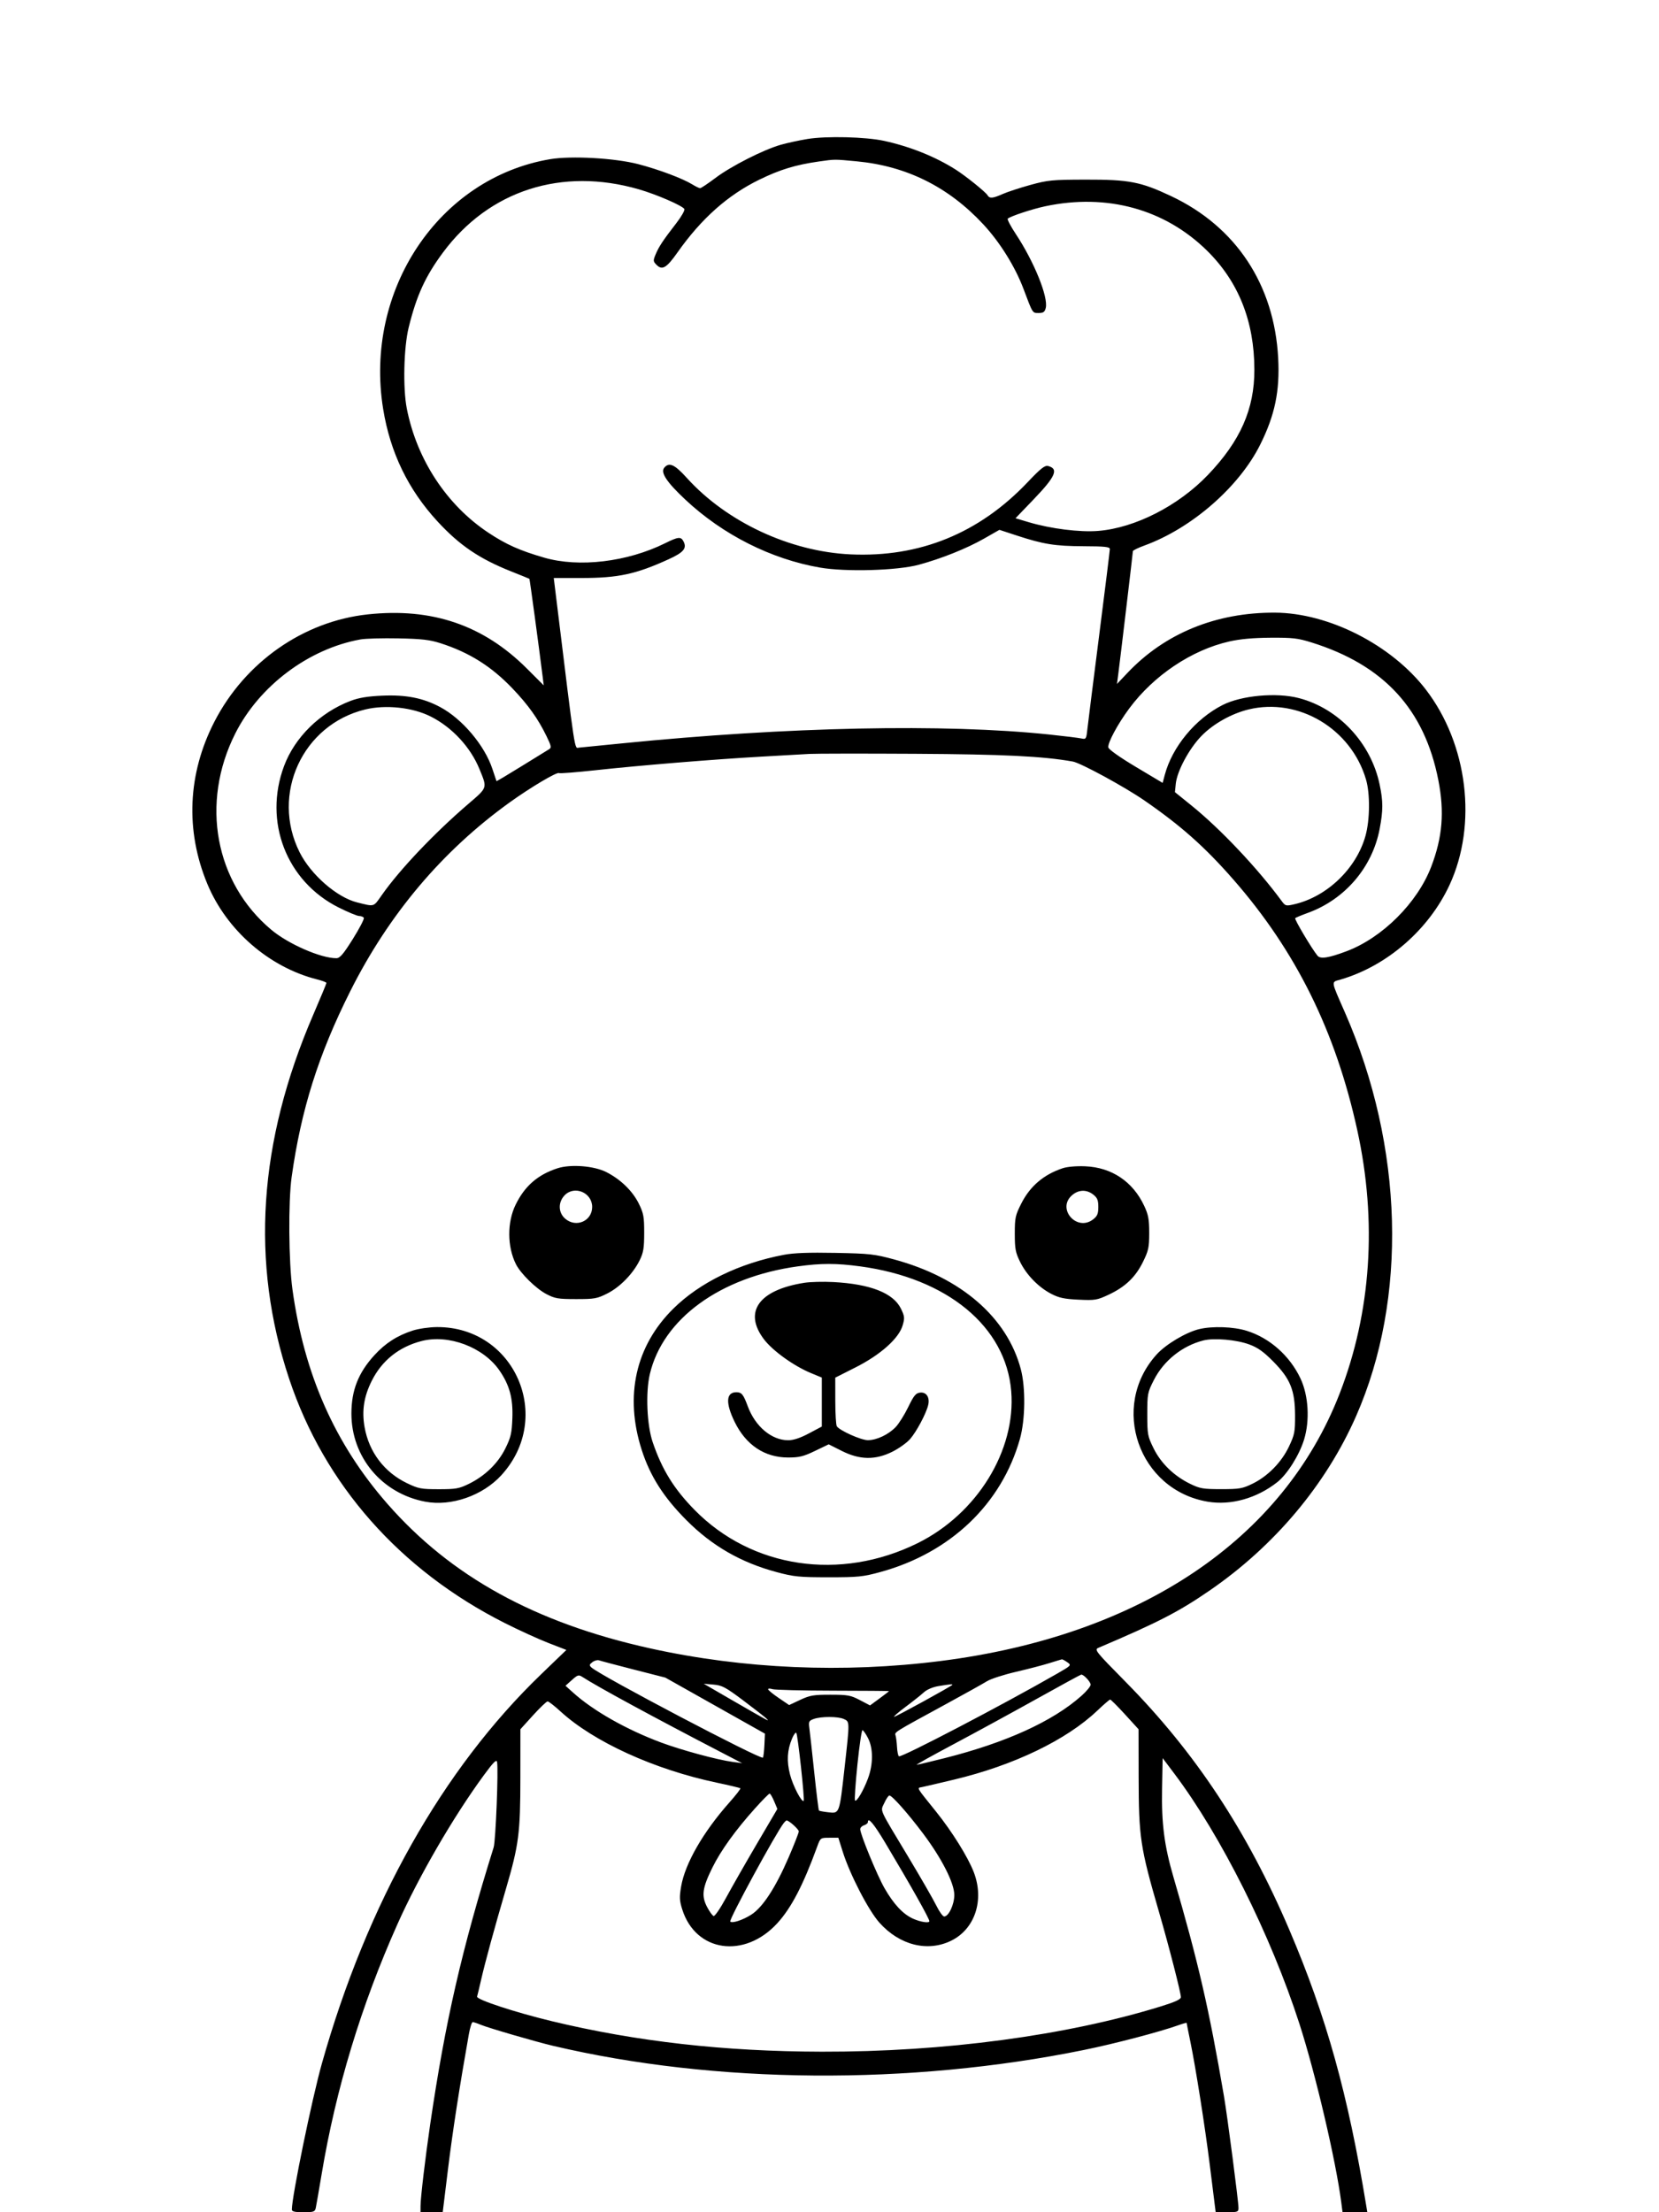 <svg xmlns="http://www.w3.org/2000/svg" width="864" height="1152" viewBox="0 0 864 1152" version="1.1">
	<path d="M 420.500 72.381 C 416.100 73.106, 409.800 74.475, 406.500 75.425 C 397.550 77.999, 380.742 86.541, 372.651 92.628 C 368.723 95.582, 365.111 98, 364.623 98 C 364.135 98, 362.327 97.129, 360.604 96.064 C 355.559 92.946, 343.123 88.276, 332.430 85.485 C 320.288 82.315, 297.479 81.034, 286.453 82.902 C 228.534 92.720, 189.513 151.120, 199.544 212.973 C 203.219 235.634, 212.562 254.951, 227.880 271.560 C 239.338 283.982, 249.663 290.983, 266.251 297.576 C 271.338 299.598, 275.597 301.329, 275.715 301.424 C 275.897 301.570, 280.747 337.394, 282.589 352.202 L 283.175 356.904 274.337 348.083 C 251.680 325.469, 224.826 316.345, 191.500 319.942 C 157.991 323.558, 127.632 344.801, 111.672 375.798 C 97.711 402.916, 96.429 432.551, 108.014 460.380 C 118.057 484.503, 140.270 503.779, 165.250 510.046 C 167.862 510.701, 170 511.522, 170 511.869 C 170 512.216, 166.895 519.700, 163.100 528.500 C 134.548 594.708, 130.408 657.384, 150.585 718 C 168.911 773.055, 208.265 817.632, 262.870 845.187 C 270.243 848.907, 280.482 853.581, 285.622 855.573 L 294.969 859.195 281.832 871.847 C 230.526 921.263, 191.159 991.132, 167.650 1074.500 C 162.491 1092.793, 152 1143.795, 152 1150.579 C 152 1151.649, 153.480 1152, 157.981 1152 C 163.371 1152, 164.011 1151.778, 164.455 1149.750 C 164.726 1148.513, 166.098 1140.610, 167.505 1132.189 C 174.923 1087.760, 188.128 1044.215, 206.985 1002 C 218.083 977.155, 236.026 946.215, 251.912 924.529 C 256.938 917.669, 258.573 916.022, 258.864 917.529 C 259.630 921.504, 258.153 958.608, 257.094 962 C 240.483 1015.189, 231.906 1052.609, 224.045 1106.177 C 221.516 1123.410, 219.021 1144.502, 219.009 1148.750 L 219 1152 224.783 1152 L 230.565 1152 233.354 1129.250 C 235.725 1109.902, 239.330 1086.604, 244.186 1059.250 C 244.796 1055.813, 245.694 1053, 246.180 1053 C 246.666 1053, 248.555 1053.623, 250.376 1054.384 C 254.372 1056.053, 278.941 1063.212, 288 1065.346 C 372.411 1085.232, 473.666 1086.017, 564.602 1067.490 C 580.525 1064.246, 603.889 1058.120, 613.750 1054.604 C 616.087 1053.771, 618 1053.244, 618 1053.434 C 618 1053.624, 618.883 1058.069, 619.961 1063.312 C 622.715 1076.696, 627.568 1107.480, 630.001 1127 C 631.132 1136.075, 632.297 1145.412, 632.590 1147.750 L 633.123 1152 639.061 1152 C 644.574 1152, 645 1151.837, 645 1149.723 C 645 1146.405, 639.228 1102.050, 637.423 1091.500 C 629.618 1045.877, 624.068 1021.810, 611.124 977.454 C 606.346 961.085, 604.866 949.601, 605.203 931.514 L 605.500 915.529 611.545 923.554 C 635.979 955.991, 661.828 1007.685, 676.773 1054 C 685.071 1079.714, 695.723 1125.166, 698.510 1146.750 L 699.188 1152 705.639 1152 L 712.091 1152 711.558 1148.750 C 702.027 1090.546, 690.775 1050.158, 671.508 1005 C 649.548 953.528, 622.582 912.690, 586.191 875.794 C 570.374 859.758, 569.809 859.047, 572.107 858.068 C 603.286 844.789, 613.832 839.354, 630 828.235 C 663.793 804.993, 690.562 773.114, 706.255 737.422 C 733.165 676.216, 731.015 597.092, 700.550 527.500 C 692.925 510.082, 693.128 511.573, 698.180 510.092 C 722.390 502.996, 744.107 484.143, 754.911 460.844 C 769.516 429.345, 764.425 387.493, 742.526 359.034 C 724.651 335.804, 691.974 319.165, 663.974 319.035 C 633.317 318.893, 606.662 329.796, 587.109 350.476 L 581.719 356.178 582.352 351.339 C 583.401 343.321, 590 287.824, 590 287.018 C 590 286.605, 592.726 285.274, 596.058 284.059 C 620.656 275.090, 645.335 253.570, 656.332 231.500 C 663.972 216.167, 666.580 203.602, 665.671 186.500 C 663.638 148.216, 643.685 118.038, 609.876 102.109 C 594.052 94.654, 588.039 93.493, 565.500 93.540 C 547.977 93.576, 545.732 93.791, 536.619 96.301 C 531.185 97.798, 524.715 99.917, 522.242 101.011 C 516.964 103.346, 515.387 103.477, 514.300 101.674 C 513.243 99.922, 502.874 91.578, 497.645 88.272 C 487.009 81.548, 474.015 76.334, 460.500 73.369 C 450.878 71.257, 430.392 70.752, 420.500 72.381 M 426.500 84.097 C 414.338 85.826, 406.236 88.295, 395.459 93.557 C 379.037 101.577, 365.245 113.844, 352.804 131.500 C 347.144 139.532, 344.882 140.882, 341.967 137.967 C 340.119 136.119, 340.084 135.734, 341.464 132.433 C 343.150 128.397, 345.301 125.155, 352.219 116.220 C 354.893 112.766, 356.775 109.445, 356.402 108.841 C 355.292 107.046, 341.938 101.263, 332.761 98.604 C 292.559 86.954, 254.710 99.142, 230.724 131.460 C 221.535 143.843, 216.948 153.858, 212.844 170.500 C 210.265 180.956, 209.774 202.124, 211.864 212.767 C 217.082 239.346, 232.672 263.045, 254.411 277.445 C 263.648 283.564, 270.695 286.708, 283.457 290.405 C 301.546 295.646, 326.669 292.647, 346.353 282.899 C 353.199 279.508, 354.584 279.354, 355.913 281.838 C 357.869 285.492, 356.101 287.641, 348.164 291.258 C 331.161 299.006, 321.974 300.984, 302.949 300.993 L 288.398 301 289.592 310.750 C 299.880 394.707, 299.095 389.543, 301.537 389.325 C 302.616 389.229, 312.725 388.226, 324 387.097 C 410.302 378.455, 491.924 376.769, 546.500 382.502 C 554.200 383.310, 561.672 384.225, 563.105 384.534 C 565.605 385.073, 565.734 384.881, 566.288 379.798 C 566.606 376.884, 569.371 354.886, 572.433 330.914 C 575.495 306.942, 577.999 286.692, 577.997 285.914 C 577.995 284.767, 575.402 284.489, 564.247 284.444 C 549.383 284.383, 543.393 283.421, 529.498 278.864 L 520.496 275.912 512.498 280.473 C 503.461 285.626, 490.332 290.886, 478.500 294.092 C 467.278 297.134, 440.517 297.900, 427.039 295.566 C 401.606 291.161, 376.438 278.466, 356.969 260.224 C 347.195 251.065, 343.877 246.058, 345.936 243.577 C 348.461 240.535, 351.315 241.814, 357.653 248.830 C 378.432 271.827, 411.430 287.239, 443 288.692 C 478.924 290.345, 509.928 277.714, 535.138 251.153 C 542.062 243.859, 544.134 242.222, 545.875 242.677 C 551.465 244.139, 549.736 248.141, 538.419 259.931 L 528.873 269.877 535.828 271.949 C 547.224 275.343, 562.390 277.247, 571.895 276.476 C 591.152 274.916, 613.705 263.405, 629.125 247.264 C 645.991 229.611, 653.307 213.019, 653.274 192.500 C 653.232 167.296, 645.018 146.665, 628.588 130.500 C 606.621 108.888, 576.480 100.616, 544.420 107.402 C 537.537 108.859, 526.185 112.609, 524.828 113.873 C 524.458 114.218, 526.353 117.824, 529.039 121.887 C 538.578 136.317, 546.033 154.747, 544.616 160.395 C 544.093 162.478, 543.360 163, 540.960 163 C 537.647 163, 537.925 163.440, 533.027 150.422 C 528.685 138.882, 520.740 126.130, 512.098 116.827 C 493.991 97.336, 472.184 86.480, 446.188 84.015 C 434.398 82.897, 434.955 82.895, 426.500 84.097 M 187.729 332.980 C 160.728 337.849, 135.007 357.182, 122.509 382 C 104.281 418.200, 111.956 459.711, 141.419 484.279 C 150.279 491.667, 167.222 499.043, 175.193 498.982 C 177.024 498.968, 178.795 496.897, 183.782 488.938 C 187.236 483.423, 189.797 478.481, 189.473 477.956 C 189.148 477.430, 188.054 477, 187.043 477 C 186.031 477, 181.220 475.003, 176.352 472.563 C 149.132 458.920, 137.125 427.790, 147.938 398.895 C 153.552 383.893, 166.655 371.048, 182.500 365.013 C 186.870 363.349, 191.352 362.602, 199 362.265 C 211.476 361.714, 220.306 363.447, 229.216 368.196 C 240.757 374.347, 252.450 388.219, 256.486 400.547 C 257.558 403.821, 258.492 406.618, 258.562 406.762 C 258.633 406.906, 264.497 403.422, 271.595 399.020 C 278.693 394.617, 285.175 390.620, 286 390.137 C 287.284 389.385, 287.087 388.411, 284.640 383.383 C 280.202 374.265, 275.167 367.197, 267.002 358.621 C 256.012 347.080, 244.416 339.770, 229.500 334.983 C 223.799 333.153, 219.716 332.679, 207.500 332.428 C 199.250 332.258, 190.353 332.507, 187.729 332.980 M 640.268 334.028 C 620.630 338.463, 600.855 351.708, 588.052 369 C 582.078 377.068, 576.823 386.859, 577.209 389.200 C 577.384 390.262, 583.069 394.291, 591.500 399.328 L 605.500 407.691 606.587 403.596 C 610.487 388.907, 622.501 374.370, 636.719 367.137 C 646.522 362.150, 664.787 360.491, 676.448 363.528 C 697.177 368.928, 713.981 386.898, 718.501 408.500 C 720.361 417.389, 720.363 421.911, 718.513 431.662 C 714.711 451.703, 700.413 468.395, 681.039 475.410 C 677.778 476.591, 674.850 477.817, 674.532 478.135 C 674.011 478.655, 683.244 494.179, 686.173 497.708 C 687.670 499.513, 691.967 498.847, 701.202 495.379 C 719.921 488.349, 738.192 470.125, 745.380 451.313 C 751.245 435.966, 752.325 422.846, 749.087 406.285 C 741.867 369.361, 720.749 346.387, 683.198 334.605 C 675.919 332.321, 673.271 332.010, 661.698 332.084 C 652.726 332.142, 645.864 332.764, 640.268 334.028 M 190.227 369.447 C 157.540 377.363, 140.885 413.624, 156.055 443.848 C 161.898 455.490, 175.455 467.303, 185.980 469.923 C 195.195 472.217, 194.390 472.457, 198.852 466.096 C 208.149 452.842, 226.055 433.966, 243.747 418.770 C 254.049 409.921, 253.827 410.603, 249.703 400.500 C 245.029 389.051, 235.421 378.698, 224.281 373.108 C 214.813 368.357, 200.903 366.862, 190.227 369.447 M 650.272 369.437 C 641.410 371.584, 631.968 376.868, 625.835 383.111 C 619.365 389.697, 613.008 401.500, 612.336 408.173 L 611.901 412.500 620.560 419.500 C 635.653 431.701, 654.952 452.141, 667.503 469.218 C 669.400 471.799, 669.724 471.884, 673.972 470.913 C 691.077 467.001, 706.419 452.276, 711.145 435.234 C 713.464 426.871, 713.588 413.376, 711.414 405.932 C 703.695 379.499, 676.280 363.135, 650.272 369.437 M 421.500 392.602 C 418.200 392.789, 406.950 393.425, 396.500 394.016 C 371.842 395.409, 333.291 398.567, 310.215 401.082 C 300.159 402.178, 291.569 402.851, 291.126 402.578 C 290.012 401.889, 276.320 410.023, 265.500 417.801 C 230.411 443.024, 202.557 476.007, 182.396 516.207 C 165.816 549.268, 156.820 577.799, 151.877 613 C 150.098 625.670, 150.332 657.215, 152.310 671.500 C 158.439 715.761, 174.428 751.861, 201.723 783.067 C 234.872 820.965, 278.801 845.136, 338.580 858.370 C 387.089 869.109, 439.396 871.379, 490 864.940 C 593.734 851.742, 668.259 801.726, 697.748 725.513 C 714.113 683.218, 717.263 636.053, 706.887 588.639 C 695.607 537.087, 674.964 495.323, 642.315 458 C 627.472 441.032, 615.012 429.961, 596 416.848 C 585.621 409.690, 562.846 397.302, 558.715 396.568 C 543.119 393.799, 522.650 392.795, 476.500 392.537 C 449.550 392.386, 424.800 392.416, 421.500 392.602 M 290.286 608.392 C 280.048 611.734, 273.291 617.619, 268.538 627.333 C 264.047 636.512, 264.131 649.306, 268.741 658.407 C 271.182 663.225, 279.143 671.032, 284.480 673.843 C 288.980 676.212, 290.589 676.487, 300 676.493 C 309.663 676.499, 310.966 676.264, 316.350 673.536 C 322.973 670.180, 329.728 663.227, 333.163 656.231 C 335.095 652.294, 335.486 649.905, 335.492 642 C 335.499 633.635, 335.169 631.826, 332.730 626.858 C 329.475 620.232, 323.298 614.209, 315.840 610.392 C 309.400 607.095, 297.188 606.140, 290.286 608.392 M 553.500 608.333 C 543.639 611.581, 536.494 617.646, 531.928 626.642 C 528.774 632.856, 528.500 634.119, 528.500 642.448 C 528.500 650.295, 528.865 652.244, 531.245 657.089 C 534.596 663.913, 540.825 670.305, 547.500 673.771 C 551.521 675.858, 554.301 676.451, 561.701 676.800 C 570.303 677.206, 571.321 677.038, 577.324 674.229 C 586.009 670.165, 591.339 665.088, 595.240 657.163 C 598.147 651.259, 598.500 649.619, 598.500 642.021 C 598.500 634.904, 598.066 632.574, 595.865 627.880 C 589.956 615.279, 578.963 607.918, 565.185 607.339 C 560.627 607.147, 555.872 607.552, 553.500 608.333 M 293.974 622.527 C 290.565 626.156, 290.734 631.515, 294.356 634.630 C 300.029 639.509, 308.400 635.856, 308.400 628.500 C 308.400 620.986, 299.056 617.118, 293.974 622.527 M 558.356 622.370 C 550.140 629.438, 560.835 641.637, 569.365 634.927 C 571.491 633.255, 572 632.014, 572 628.500 C 572 624.986, 571.491 623.745, 569.365 622.073 C 565.888 619.337, 561.752 619.449, 558.356 622.370 M 408.235 653.436 C 385.039 657.838, 364.554 667.798, 350.744 681.389 C 331.021 700.799, 325.156 726.878, 334.190 755 C 338.573 768.644, 345.549 779.615, 357.456 791.590 C 370.806 805.016, 385.860 813.684, 404.500 818.677 C 413.485 821.084, 416.225 821.356, 431.500 821.358 C 446.934 821.361, 449.421 821.109, 458.500 818.622 C 494.968 808.633, 521.647 783.180, 531.174 749.289 C 533.975 739.324, 534.188 722.648, 531.638 713 C 524.525 686.094, 500.613 665.347, 465.812 655.887 C 455.369 653.049, 453.001 652.783, 435 652.434 C 421.182 652.167, 413.383 652.458, 408.235 653.436 M 415.500 659.453 C 375.005 665.036, 345.189 686.760, 338.419 715.613 C 336.175 725.177, 336.892 742.112, 339.917 751 C 344.794 765.330, 351.017 775.385, 361.782 786.331 C 391.597 816.648, 437.569 823.496, 477.840 803.621 C 508.830 788.326, 529.165 755.333, 526.637 724.452 C 523.882 690.811, 493.362 665.586, 448 659.458 C 435.548 657.775, 427.678 657.774, 415.500 659.453 M 418.870 668.012 C 395.203 671.738, 387.054 683.119, 397.832 697.393 C 402.358 703.389, 413.355 711.298, 422.344 715.024 L 428 717.368 428 730.117 L 428 742.866 421.283 746.433 C 416.754 748.838, 413.239 750, 410.495 750 C 401.853 750, 393.324 742.837, 389.434 732.311 C 387.140 726.105, 386.243 725, 383.500 725 C 378.099 725, 377.784 730.601, 382.630 740.496 C 388.508 752.501, 398.225 758.973, 410.395 758.990 C 416.210 758.998, 418.409 758.462, 424.436 755.563 L 431.582 752.126 438.412 755.563 C 447.783 760.279, 455.881 760.399, 464.778 755.953 C 468.131 754.277, 472.257 751.333, 473.945 749.410 C 477.269 745.625, 482.306 736.186, 483.380 731.729 C 484.348 727.715, 482.483 724.809, 479.183 725.190 C 476.947 725.448, 475.916 726.703, 473 732.717 C 471.075 736.687, 468.150 741.356, 466.500 743.094 C 462.762 747.029, 456.592 749.953, 452 749.965 C 448.455 749.975, 437.220 744.945, 435.802 742.713 C 435.378 742.046, 435.024 736.078, 435.015 729.452 L 435 717.404 445.628 712.029 C 458.593 705.472, 468.112 696.978, 470.092 690.198 C 471.222 686.327, 471.133 685.453, 469.206 681.486 C 465.253 673.351, 453.286 668.639, 434 667.625 C 428.775 667.350, 421.966 667.524, 418.870 668.012 M 214.989 692.872 C 206.921 695.454, 200.717 699.435, 194.982 705.710 C 186.630 714.849, 183.034 723.960, 183.012 736.040 C 182.971 758.728, 198.869 777.730, 221.460 781.992 C 235.012 784.549, 251.336 778.875, 261.095 768.215 C 288.665 738.101, 268.077 690.823, 227.500 691.066 C 223.650 691.089, 218.020 691.901, 214.989 692.872 M 624.628 692.110 C 617.733 693.729, 607.171 700.017, 602.317 705.392 C 577.857 732.481, 592.970 775.923, 628.966 781.994 C 641.051 784.033, 654.499 780.259, 665.202 771.825 C 670.389 767.738, 676.677 757.743, 679.160 749.641 C 682.221 739.650, 681.463 726.708, 677.298 717.858 C 671.707 705.979, 661.213 696.691, 649.187 692.976 C 642.368 690.870, 631.536 690.488, 624.628 692.110 M 219.500 698.348 C 207.734 701.408, 198.896 708.486, 193.584 719.105 C 189.504 727.261, 188.369 734.631, 189.876 743.187 C 192.159 756.149, 200.150 766.693, 212 772.380 C 217.942 775.232, 219.359 775.500, 228.500 775.500 C 237.424 775.500, 239.113 775.199, 244.192 772.705 C 252.626 768.563, 259.385 761.994, 263.219 754.211 C 266.053 748.461, 266.546 746.318, 266.839 738.504 C 267.226 728.160, 265.373 721.310, 260.126 713.683 C 251.765 701.531, 233.609 694.678, 219.500 698.348 M 626.746 698.022 C 615.730 700.805, 606.056 708.539, 600.910 718.678 C 597.640 725.120, 597.500 725.850, 597.500 736.469 C 597.500 746.962, 597.672 747.891, 600.781 754.206 C 604.621 762.006, 611.388 768.579, 619.808 772.686 C 624.928 775.184, 626.554 775.463, 636 775.463 C 645.476 775.463, 647.062 775.189, 652.265 772.652 C 660.272 768.747, 667.401 761.487, 671.291 753.275 C 674.217 747.098, 674.497 745.662, 674.461 737 C 674.407 723.939, 672.012 718.026, 663.130 709.021 C 658.085 703.907, 655.103 701.781, 650.658 700.129 C 643.994 697.654, 632.288 696.622, 626.746 698.022 M 308.545 865.538 C 306.847 866.826, 306.781 867.194, 308.045 868.351 C 312.714 872.624, 396.483 916.645, 397.332 915.272 C 397.608 914.825, 397.955 911.835, 398.104 908.627 L 398.374 902.794 372.437 888.198 L 346.500 873.602 330 869.387 C 320.925 867.069, 312.825 864.921, 312 864.614 C 311.175 864.307, 309.620 864.723, 308.545 865.538 M 546.500 866.068 C 543.200 867.105, 535.325 869.157, 529 870.628 C 522.675 872.099, 515.925 874.289, 514 875.496 C 512.075 876.702, 502.400 882.099, 492.500 887.489 C 465.046 902.438, 465.848 901.936, 466.420 903.819 C 466.701 904.743, 467.036 907.441, 467.165 909.814 C 467.293 912.187, 467.739 914.338, 468.154 914.595 C 469.426 915.381, 522.360 887.727, 550.307 871.676 C 558.052 867.228, 558.095 867.180, 555.834 865.596 C 554.581 864.718, 553.318 864.041, 553.027 864.091 C 552.737 864.141, 549.800 865.031, 546.500 866.068 M 297.833 874.863 L 294.500 877.846 298.500 881.446 C 309.014 890.910, 326.159 900.632, 344.259 907.394 C 354.879 911.361, 373.549 916.423, 381.500 917.490 L 386.500 918.162 376.500 912.972 C 340.540 894.308, 311.396 878.499, 303.333 873.281 C 301.363 872.006, 300.865 872.149, 297.833 874.863 M 540 884.627 C 527.625 891.526, 508.275 902.081, 497 908.081 C 485.725 914.081, 476.888 918.992, 477.363 918.995 C 477.837 918.998, 484.362 917.453, 491.863 915.562 C 523.902 907.483, 548.285 896.382, 563.250 883.059 C 565.862 880.733, 568 878.134, 568 877.282 C 568 875.820, 564.383 871.953, 563.097 872.041 C 562.769 872.063, 552.375 877.727, 540 884.627 M 381.500 885.491 C 389.750 890.270, 397.400 894.642, 398.500 895.207 C 400.262 896.111, 400.321 896.061, 399 894.783 C 398.175 893.985, 392.808 889.809, 387.074 885.502 C 377.867 878.588, 376.055 877.622, 371.574 877.237 L 366.500 876.802 381.500 885.491 M 488.622 878.053 C 485.735 878.537, 482.674 879.858, 481.122 881.289 C 479.680 882.620, 475.395 886.024, 471.601 888.854 C 467.806 891.684, 465.145 894, 465.687 894 C 466.558 894, 494.857 878.476, 495.916 877.417 C 496.451 876.883, 494.687 877.036, 488.622 878.053 M 400.038 879.683 C 400.059 880.132, 402.529 882.165, 405.528 884.199 L 410.979 887.899 416.740 885.199 C 421.802 882.827, 423.712 882.501, 432.500 882.511 C 441.490 882.520, 443.036 882.803, 447.805 885.306 L 453.110 888.089 458.055 884.460 C 460.775 882.463, 463 880.746, 463 880.643 C 463 880.540, 449.837 880.434, 433.750 880.407 C 417.663 880.379, 403.488 880.021, 402.250 879.611 C 401.012 879.201, 400.017 879.233, 400.038 879.683 M 571.438 890.833 C 555.406 906.076, 528.019 919.268, 497.006 926.685 C 489.028 928.593, 481.445 930.364, 480.156 930.620 C 477.435 931.160, 476.868 930.175, 487.500 943.397 C 495.781 953.696, 504.092 967.028, 507.121 974.873 C 512.742 989.430, 507.762 1004.544, 495.344 1010.620 C 483.067 1016.627, 468.475 1012.950, 457.987 1001.209 C 452.287 994.827, 442.628 976.136, 438.888 964.250 L 436.606 957 431.939 957 C 427.281 957, 427.268 957.009, 425.540 961.750 C 418.281 981.668, 412.094 993.548, 404.857 1001.466 C 387.721 1020.215, 362.319 1016.550, 355.311 994.317 C 353.866 989.732, 353.778 987.922, 354.734 982.345 C 356.781 970.392, 366.192 954.023, 379.886 938.592 C 383.258 934.792, 385.821 931.488, 385.581 931.248 C 385.341 931.008, 379.825 929.692, 373.323 928.322 C 340.773 921.468, 309.192 907.065, 291.860 891.172 C 288.758 888.327, 285.757 886, 285.193 886 C 284.628 886, 281.208 889.263, 277.594 893.250 L 271.022 900.500 271.007 925.500 C 270.990 954.633, 270.214 960.645, 263.524 983.500 C 257.369 1004.530, 252.668 1021.739, 250.550 1031 C 249.607 1035.125, 248.668 1039.045, 248.463 1039.712 C 247.992 1041.249, 268.246 1047.911, 287.410 1052.523 C 331.537 1063.141, 377.112 1068.291, 428 1068.410 C 491.557 1068.558, 555.568 1059.992, 604.750 1044.758 C 612.004 1042.511, 615 1041.128, 615 1040.025 C 615 1037.707, 608.828 1013.683, 603.617 995.719 C 593.793 961.850, 593.052 956.918, 592.997 925 L 592.955 900.500 585.887 892.750 C 581.999 888.487, 578.522 885.016, 578.159 885.035 C 577.797 885.054, 574.772 887.663, 571.438 890.833 M 423.751 895.162 C 421.285 896.063, 421.054 896.542, 421.503 899.833 C 421.777 901.850, 422.927 912.262, 424.057 922.972 C 425.187 933.682, 426.289 942.622, 426.506 942.839 C 426.723 943.057, 428.938 943.464, 431.427 943.745 C 437.249 944.401, 437.156 944.660, 439.866 920.386 C 442.571 896.156, 442.578 896.584, 439.453 895.161 C 436.393 893.766, 427.570 893.767, 423.751 895.162 M 446.527 919.006 C 445.510 928.909, 444.951 937.284, 445.285 937.618 C 446.130 938.463, 449.627 932.532, 452.003 926.224 C 454.777 918.863, 454.817 910.523, 452.106 905.207 C 450.925 902.893, 449.603 901, 449.168 901 C 448.732 901, 447.544 909.103, 446.527 919.006 M 412.491 905.367 C 409.964 911.416, 409.643 917.057, 411.430 924.051 C 412.917 929.872, 417.544 938.789, 418.554 937.779 C 419.170 937.163, 415.464 903.130, 414.697 902.364 C 414.328 901.995, 413.335 903.346, 412.491 905.367 M 393.320 941.585 C 383.101 952.950, 375.444 963.569, 371.029 972.500 C 365.785 983.106, 365.217 987.207, 368.193 992.950 C 369.462 995.398, 371.019 997.558, 371.654 997.751 C 372.289 997.945, 375.192 993.692, 378.106 988.301 C 381.019 982.911, 388.228 970.285, 394.125 960.245 L 404.847 941.990 403.174 938.005 C 402.253 935.813, 401.194 934.016, 400.820 934.010 C 400.447 934.005, 397.072 937.413, 393.320 941.585 M 460.553 938.882 C 458.481 943.478, 457.242 940.691, 473.070 967.030 C 479.525 977.771, 486.068 989.134, 487.611 992.280 C 489.154 995.426, 491.005 998, 491.723 998 C 494.061 998, 496.992 991.780, 496.996 986.810 C 497.001 980.612, 490.473 967.768, 480.721 954.788 C 472.845 944.306, 464.603 935, 463.195 935 C 462.705 935, 461.516 936.747, 460.553 938.882 M 408.249 949.250 C 404.149 954.394, 379.468 999.801, 380.313 1000.646 C 381.339 1001.673, 386.786 999.887, 391.234 997.067 C 397.161 993.307, 403.858 983.074, 410.626 967.432 C 413.582 960.601, 416 954.419, 416 953.694 C 416 952.573, 410.911 948, 409.663 948 C 409.433 948, 408.797 948.563, 408.249 949.250 M 452 948.849 C 452 949.408, 451.100 950.151, 450 950.500 C 448.900 950.849, 448 951.759, 448 952.523 C 448 955.169, 456.788 976.532, 460.635 983.237 C 465.437 991.607, 470.238 996.749, 475.470 999.126 C 479.333 1000.880, 484 1001.605, 484 1000.450 C 484 999.072, 474.371 981.962, 461.001 959.579 C 455.121 949.738, 452 946.017, 452 948.849" stroke="none" fill="black" fill-rule="evenodd"/>
</svg>